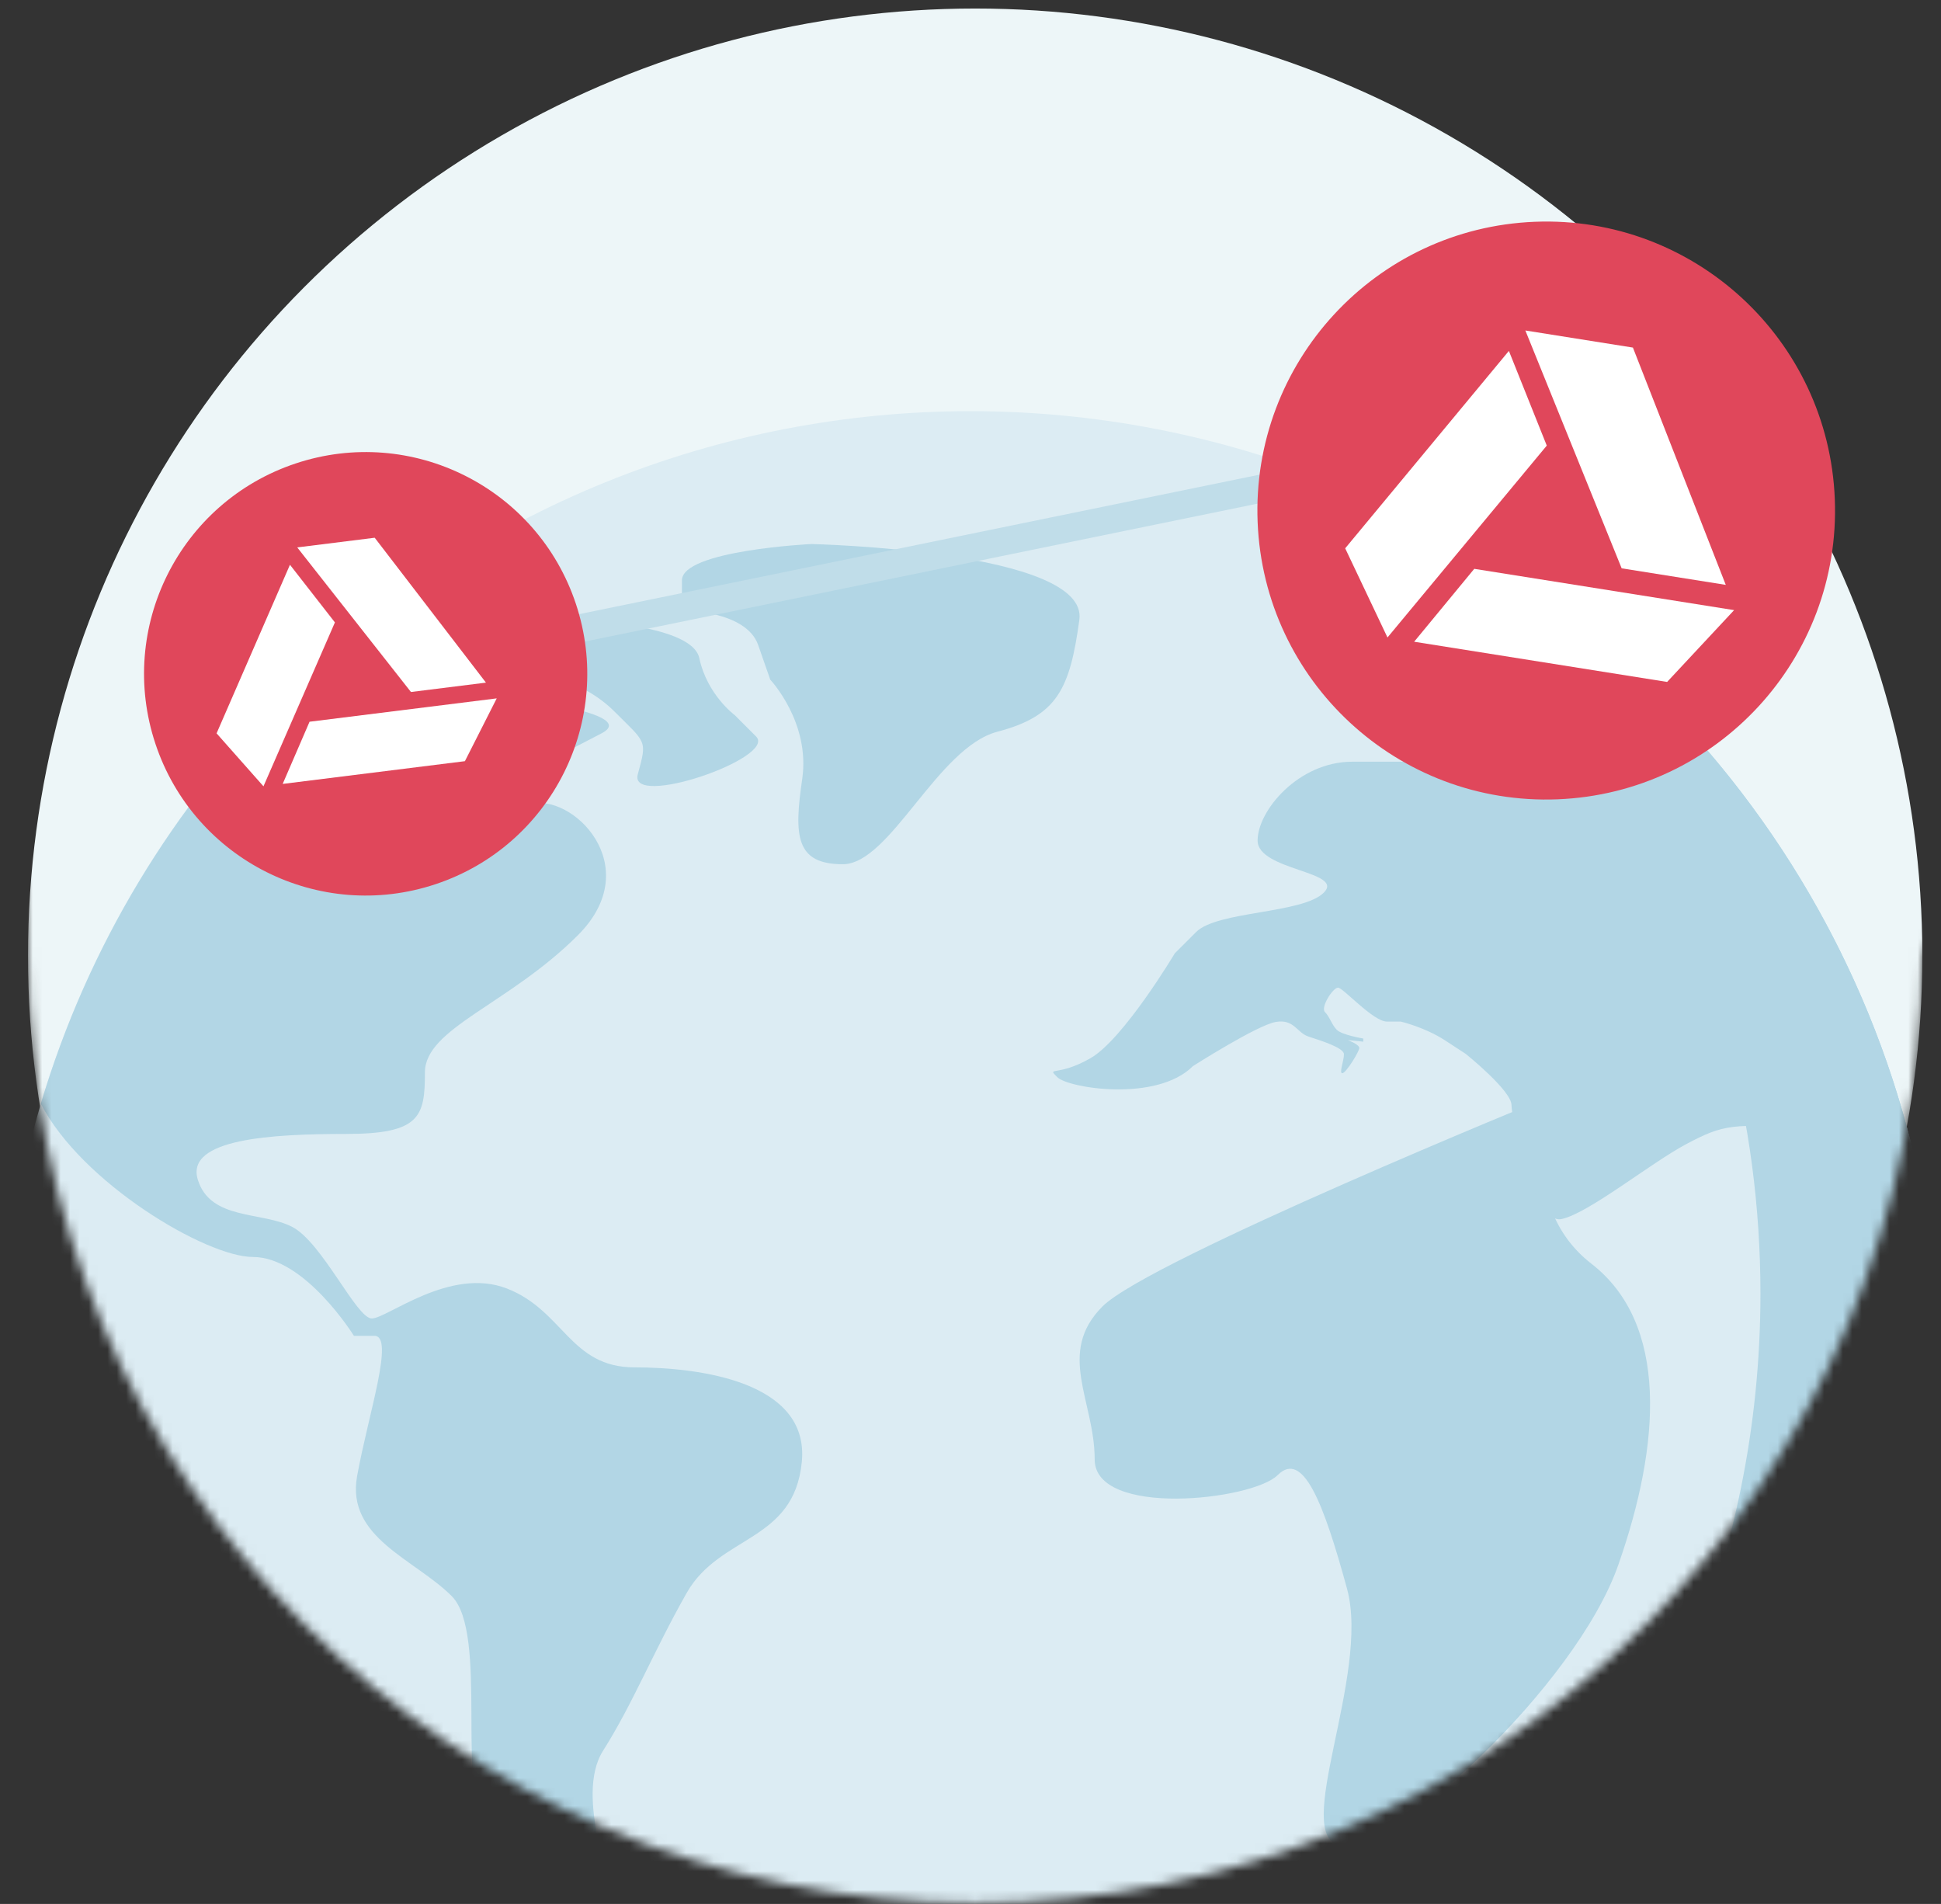 <svg width="208" height="204" viewBox="0 0 208 204" fill="none" xmlns="http://www.w3.org/2000/svg">
<rect x="0" y="0" width="208" height="204" fill="#333333" stroke="none"/>
<mask id="mask0_435_24014" style="mask-type:alpha" maskUnits="userSpaceOnUse" x="-3" y="-19" width="234" height="223">
<path d="M206 102.414C206 158.471 160.557 203.914 104.5 203.914C48.443 203.914 3 158.471 3 102.414C3 80.457 -8.851 55.991 3 38L14.5 -0.5L93 -19L190 -11C190 -11 224.949 23.883 227 38C240.732 57.566 214.5 86 206 102.414Z" fill="#EDF6F8"/>
</mask>
<g mask="url(#mask0_435_24014)">
<circle cx="104.5" cy="102.414" r="101.5" fill="#EDF6F8"/>
<path d="M177.5 221.5C218.093 180.907 218.093 115.093 177.5 74.5C136.907 33.907 71.093 33.907 30.5 74.5C-10.093 115.093 -10.093 180.907 30.5 221.5C71.093 262.093 136.907 262.093 177.5 221.5Z" fill="#DCECF3"/>
<path d="M139.588 50.308C169.045 68.657 188.651 101.339 188.651 138.599C188.651 196.006 142.113 242.544 84.707 242.544C72.206 242.544 60.22 240.336 49.118 236.292C65.046 246.213 83.853 251.945 103.999 251.945C161.406 251.945 207.944 205.406 207.944 148C207.944 103.094 179.467 64.838 139.588 50.308Z" fill="#B2D6E5"/>
<path d="M4.374 118.252C8.723 126.739 22.093 134.681 27.112 134.681C32.688 134.681 37.927 143.131 37.927 143.131H40.125C42.322 143.131 39.449 151.581 38.266 158.172C37.083 164.763 44.434 167.045 48.405 171.016C52.376 174.986 48.828 192.226 52.123 195.52C55.417 198.815 64.037 204.9 65.136 203.801C66.234 202.702 61.418 192.646 64.629 187.577C67.84 182.507 70.038 176.929 73.586 170.677C77.135 164.424 85.077 165.268 85.923 156.649C86.768 148.029 74.938 146.509 68.01 146.509C61.081 146.509 60.405 140.425 54.32 138.059C48.236 135.694 41.477 141.27 39.842 141.27C38.207 141.27 34.548 133.157 31.337 131.468C28.127 129.779 22.549 130.792 21.198 126.398C19.846 122.005 29.142 121.498 37.085 121.498C45.029 121.498 45.535 119.64 45.535 114.907C45.535 110.174 54.492 107.64 61.929 100.205C69.365 92.768 61.253 84.826 56.69 86.178C52.127 87.531 42.055 90.118 44.084 85.388C46.112 80.655 59.9 80.941 59.9 80.941C59.9 80.941 59.935 80.922 64.463 78.576C69.026 76.211 52.296 74.393 50.944 74.393C49.592 74.393 53.479 69.787 51.62 67.928C49.761 66.07 47.057 72.154 43.846 72.154C40.635 72.154 35.733 73.337 31.846 74.352C31.536 74.432 31.166 74.397 30.745 74.262C18.587 86.338 9.401 101.401 4.374 118.258V118.252Z" fill="#B2D6E5"/>
<path d="M43.675 69.276C48.575 66.741 44.52 64.037 44.52 64.037C44.52 64.037 43.85 64.012 42.774 63.992C40.093 65.948 37.51 68.031 35.034 70.231C38.007 70.786 41.181 70.568 43.676 69.278L43.675 69.276Z" fill="#B2D6E5"/>
<path d="M60.405 66.403C60.405 66.403 53.138 71.642 54.996 71.642C56.855 71.642 62.347 72.741 65.812 76.205C69.276 79.669 69.362 79.246 68.346 82.966C67.333 86.683 83.304 81.191 81.022 78.909L78.741 76.628C78.741 76.628 75.783 74.459 74.938 70.516C74.092 66.572 60.403 66.403 60.403 66.403H60.405Z" fill="#B2D6E5"/>
<path d="M86.938 58.291C86.938 58.291 73.079 58.968 73.079 62.178V65.389C73.079 65.389 79.947 65.389 81.245 69.107L82.542 72.824C82.542 72.824 86.854 77.387 85.966 83.472C85.077 89.557 85.247 92.598 90.316 92.598C95.386 92.598 100.455 80.092 106.877 78.402C113.299 76.713 114.651 73.839 115.666 66.403C116.679 58.966 86.936 58.29 86.936 58.29L86.938 58.291Z" fill="#B2D6E5"/>
<path d="M166.158 117.455C166.158 117.455 123.138 134.986 118.152 139.972C113.166 144.958 117.307 150.111 117.307 156.366C117.307 162.62 134.207 160.759 136.911 158.055C139.615 155.351 141.811 160.929 144.348 170.222C146.883 179.518 138.263 196.778 143.672 197.78C149.08 198.783 168.852 180.699 173.415 167.686C177.978 154.673 178.824 141.829 170.542 135.407C162.261 128.985 166.158 117.453 166.158 117.453V117.455Z" fill="#B2D6E5"/>
<path d="M176.013 73.043C169.135 73.91 162.224 75.297 161.805 77.388C160.967 81.581 160.96 81.614 160.96 81.614H144.905C139.159 81.614 134.766 86.853 134.766 90.064C134.766 93.275 144.145 93.359 141.864 95.64C139.582 97.921 130.456 97.584 128.175 99.866L125.893 102.147C125.893 102.147 120.401 111.357 116.851 113.386C113.301 115.414 112.118 114.231 113.301 115.414C114.484 116.596 123.949 118.118 127.836 114.231C127.836 114.231 134.723 109.838 136.708 109.499C138.694 109.16 138.947 110.638 140.215 111.061C141.482 111.484 144.019 112.244 144.019 112.963C144.019 113.682 143.469 114.991 143.849 114.991C144.229 114.991 145.665 112.667 145.665 112.287C145.665 111.907 144.439 111.441 144.439 111.441L146.088 111.611V111.274C146.088 111.274 143.806 110.894 143.257 110.344C142.707 109.795 142.497 108.949 141.988 108.443C141.482 107.936 142.834 105.824 143.383 105.824C143.933 105.824 147.144 109.458 148.623 109.458H150.101C150.101 109.458 152.679 110.05 154.875 111.486C157.055 112.912 157.073 112.922 157.073 112.922C157.073 112.922 161.975 116.852 161.975 118.414C161.975 119.977 164.396 131.233 167.327 130.619C170.234 130.011 176.903 124.596 180.733 122.57C184.564 120.542 185.803 120.205 194.253 121.105C197.111 121.409 200.885 122.167 204.852 122.736C200.046 103.486 189.871 86.362 176.013 73.045V73.043Z" fill="#B2D6E5"/>
<path d="M51.5 69.5L151.5 49" stroke="#C0DDE9" stroke-width="3"/>
<path d="M166.923 85.643C184.003 84.961 197.299 70.556 196.62 53.469C195.941 36.381 181.545 23.082 164.465 23.763C147.386 24.445 134.09 38.85 134.769 55.937C135.448 73.025 149.844 86.325 166.923 85.643Z" fill="#E0475B"/>
<path d="M157.983 60.948L185.829 65.373L178.651 73.067L151.542 68.759L157.983 60.948Z" fill="white"/>
<path d="M174.985 37.242L163.459 35.41L173.779 60.894L184.936 62.667L174.985 37.242Z" fill="white"/>
<path d="M144.152 58.75L161.694 37.599L165.754 47.744L148.684 68.305L144.152 58.75Z" fill="white"/>
<path d="M46.69 94.733C59.13 90.588 65.855 77.137 61.709 64.69C57.564 52.243 44.119 45.514 31.679 49.66C19.239 53.805 12.514 67.256 16.659 79.703C20.805 92.15 34.25 98.879 46.69 94.733Z" fill="#E0475B"/>
<path d="M33.172 77.331L53.23 74.828L49.82 81.557L30.293 83.994L33.172 77.331Z" fill="white"/>
<path d="M40.154 57.617L31.852 58.653L44.038 74.145L52.075 73.141L40.154 57.617Z" fill="white"/>
<path d="M23.209 78.575L31.072 60.512L35.89 66.689L28.234 84.251L23.209 78.575Z" fill="white"/>
</g>
</svg>
